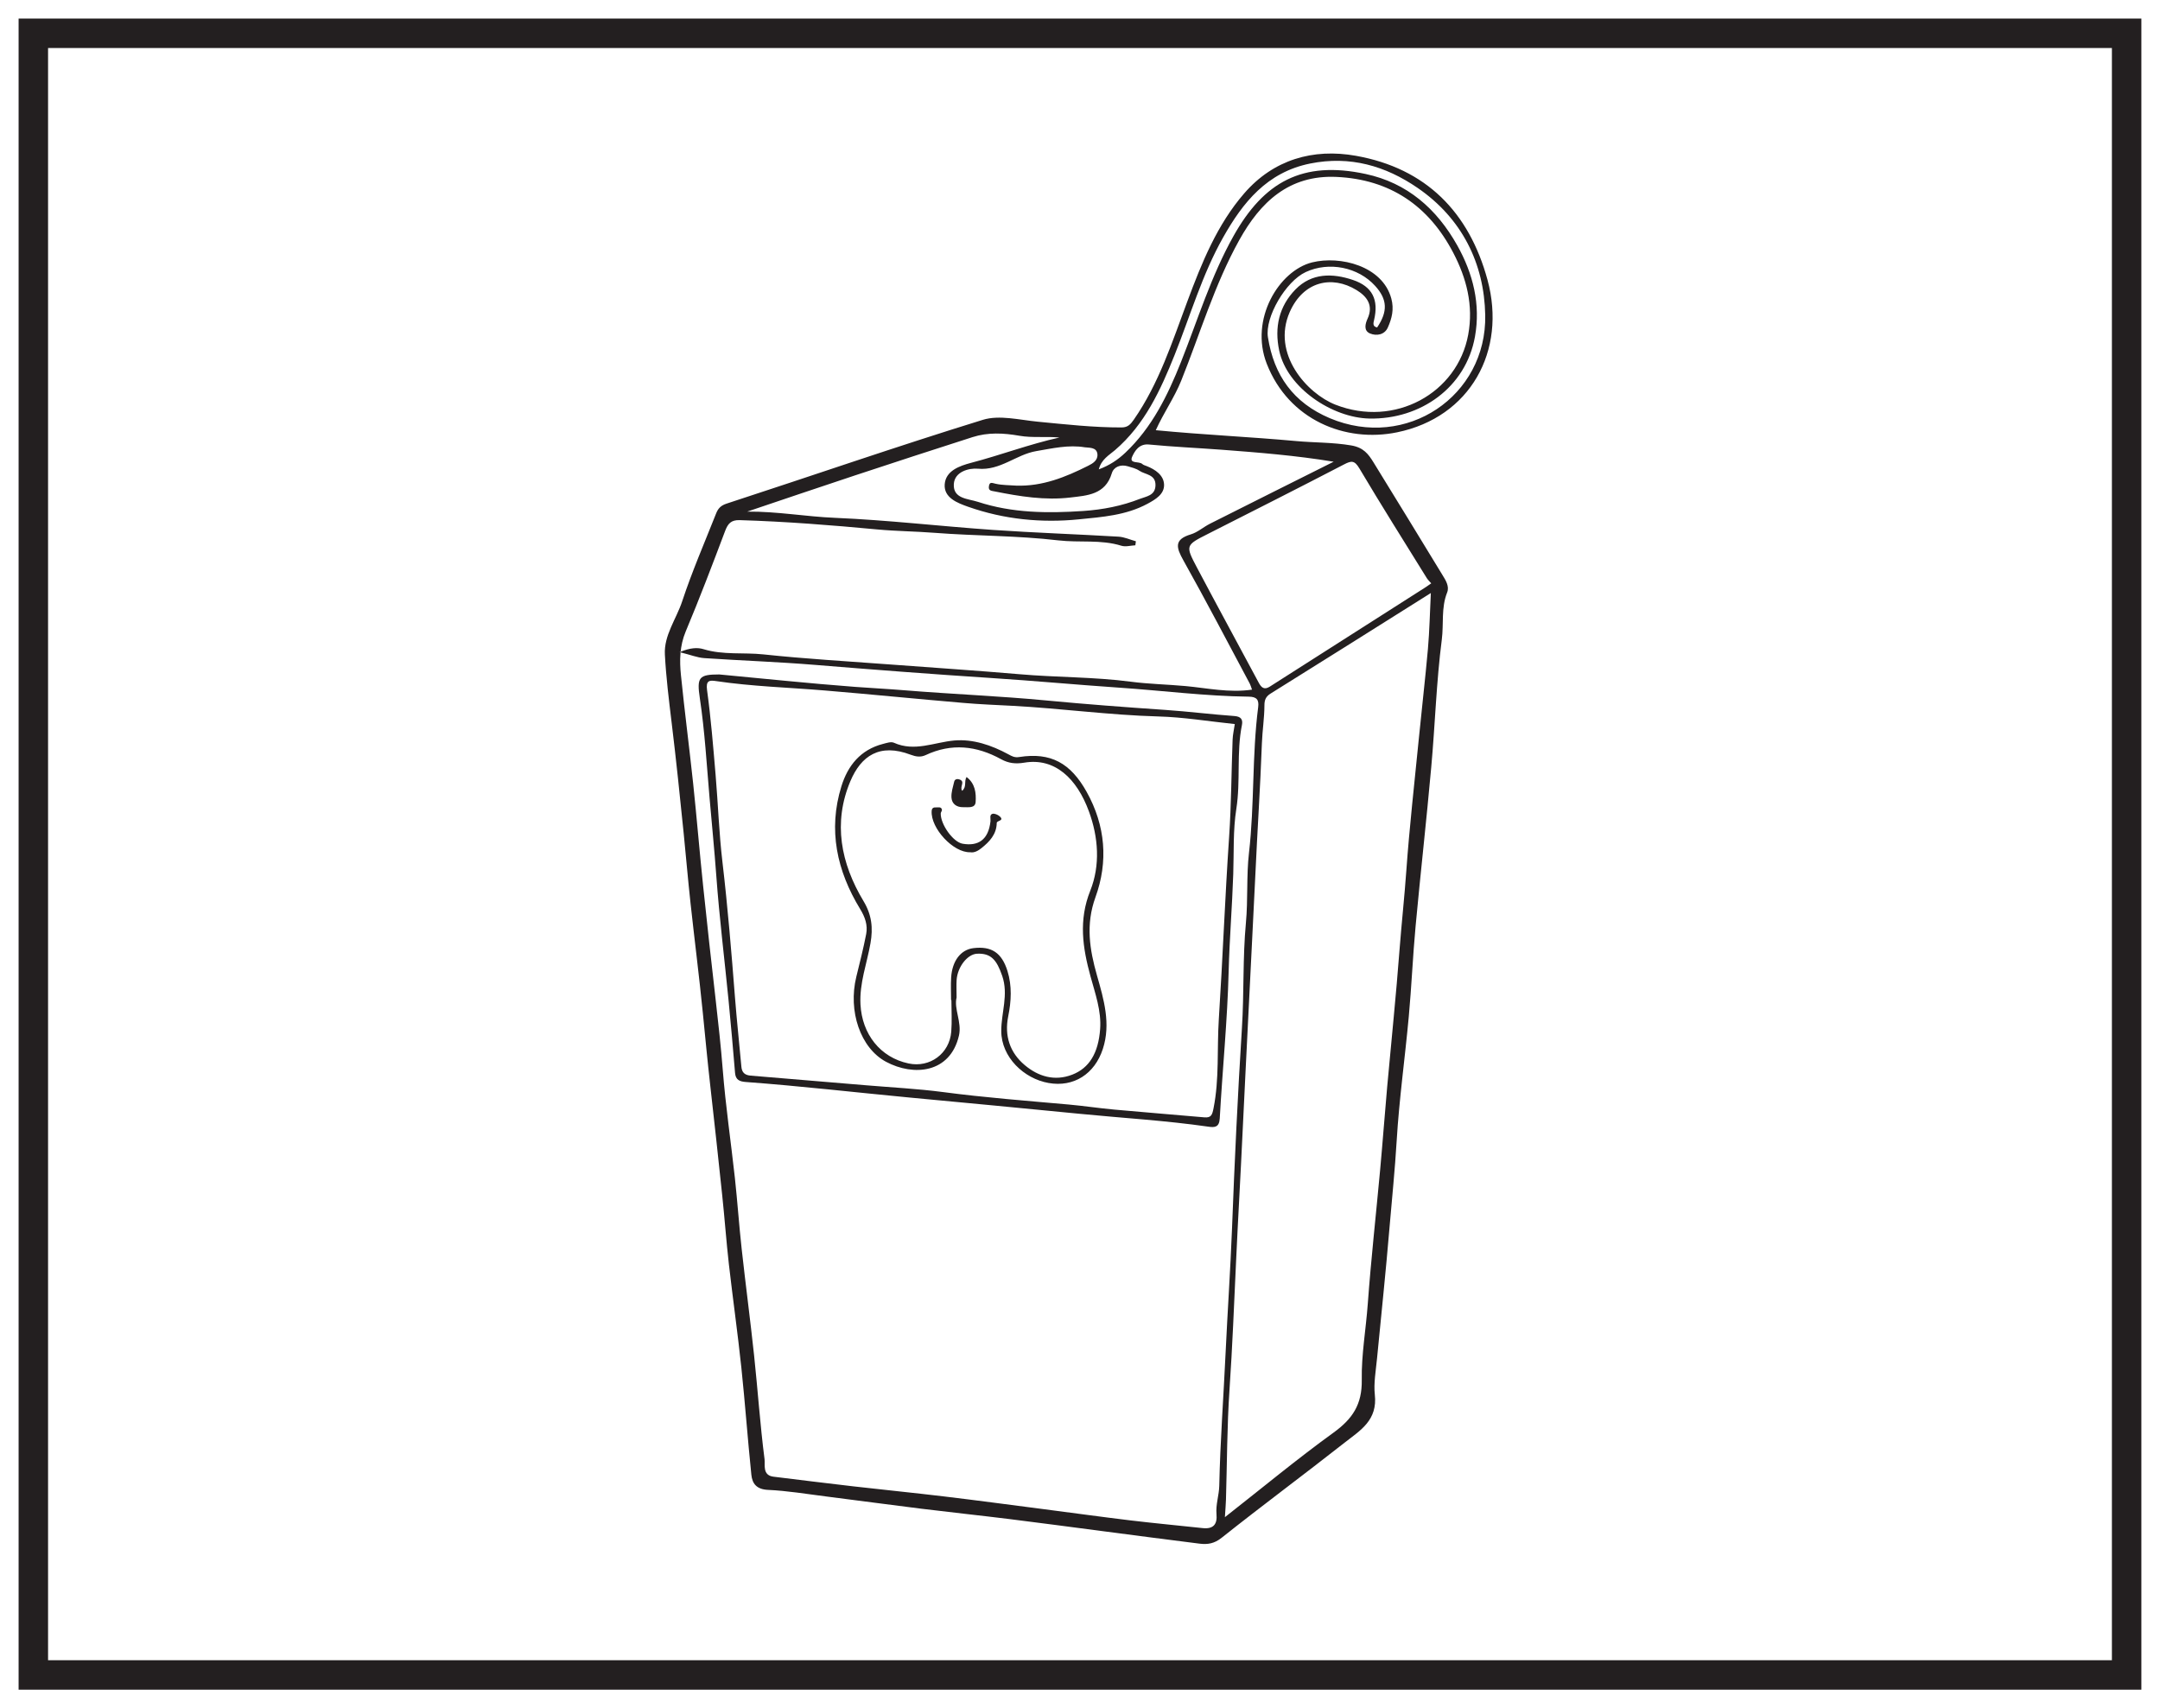 <?xml version="1.0" encoding="UTF-8"?>
<svg xmlns="http://www.w3.org/2000/svg" xmlns:xlink="http://www.w3.org/1999/xlink" width="220pt" height="174pt" viewBox="0 0 220 174" version="1.1">
<g id="surface1">
<rect x="0" y="0" width="220" height="174" style="fill:rgb(100%,100%,100%);fill-opacity:1;stroke:none;"/>
<path style=" stroke:none;fill-rule:nonzero;fill:rgb(100%,100%,100%);fill-opacity:1;" d="M 3.395 3.391 L 216.602 3.391 L 216.602 170.609 L 3.395 170.609 Z M 3.395 3.391 "/>
<path style=" stroke:none;fill-rule:nonzero;fill:rgb(13.73%,12.16%,12.549%);fill-opacity:1;" d="M 218.102 1.891 L 1.895 1.891 L 1.895 172.109 L 218.102 172.109 Z M 215.102 169.109 L 4.895 169.109 L 4.895 4.891 L 215.102 4.891 Z M 215.102 169.109 "/>
<path style=" stroke:none;fill-rule:evenodd;fill:rgb(13.73%,12.16%,12.549%);fill-opacity:1;" d="M 103.496 49.465 C 106.16 49.559 108.527 48.602 110.836 47.441 C 111.324 47.199 111.84 46.875 111.773 46.246 C 111.695 45.516 110.871 45.625 110.496 45.562 C 108.836 45.285 107.199 45.668 105.547 45.949 C 103.488 46.297 101.891 47.953 99.598 47.742 C 98.711 47.664 97.219 48.027 97.148 49.32 C 97.066 50.816 98.605 50.793 99.598 51.117 C 103.102 52.266 106.711 52.293 110.352 52.047 C 112.344 51.91 114.266 51.535 116.105 50.812 C 116.742 50.562 117.652 50.488 117.688 49.453 C 117.723 48.305 116.66 48.363 116.047 47.949 C 115.703 47.715 115.266 47.613 114.859 47.492 C 114.121 47.273 113.43 47.562 113.238 48.211 C 112.582 50.402 110.707 50.473 109.016 50.676 C 106.43 50.984 103.863 50.566 101.324 50.059 C 100.988 49.992 100.648 50 100.723 49.527 C 100.797 49.047 101.031 49.191 101.402 49.273 C 102.078 49.43 102.797 49.41 103.496 49.465 M 111.914 47.809 C 113 47.406 113.855 46.836 114.629 46.102 C 117.344 43.531 118.934 40.266 120.285 36.875 C 121.996 32.57 123.352 28.109 125.629 24.051 C 128.719 18.531 132.652 16.332 139.098 17.723 C 143.332 18.633 146.328 21.266 148.422 24.992 C 150.047 27.887 150.812 31.008 150.23 34.281 C 149.305 39.48 144.664 42.734 139.484 42.633 C 135.688 42.559 131.094 39.504 130.289 35.711 C 129.785 33.332 130.277 31.195 131.945 29.484 C 133.594 27.797 135.707 27.809 137.797 28.516 C 139.793 29.188 140.438 30.543 139.953 32.594 C 139.887 32.867 139.766 33.266 140.266 33.352 C 141.367 31.715 141.309 30.496 140.066 29.125 C 138.332 27.207 135.359 26.613 132.992 27.711 C 130.957 28.652 128.816 32.309 129.141 34.355 C 129.754 38.23 131.719 41.016 135.438 42.594 C 143.227 45.891 151.43 40.344 151.273 32.102 C 151.176 26.812 148.887 22.227 144.383 19.137 C 141.117 16.898 137.512 15.84 133.449 16.656 C 129.051 17.539 126.586 20.617 124.574 24.191 C 122.445 27.961 121.242 32.141 119.641 36.145 C 118.199 39.746 116.598 43.242 113.562 45.852 C 112.949 46.375 112.18 46.785 111.914 47.809 M 145.773 59.418 C 145.598 59.215 145.434 59.066 145.32 58.883 C 143.02 55.168 140.688 51.473 138.457 47.715 C 137.965 46.891 137.656 46.906 136.895 47.305 C 132.293 49.695 127.664 52.035 123.039 54.379 C 120.75 55.539 120.715 55.547 121.914 57.816 C 123.984 61.73 126.105 65.617 128.195 69.523 C 128.465 70.031 128.754 70.305 129.328 69.941 C 134.582 66.586 139.844 63.234 145.102 59.879 C 145.324 59.738 145.535 59.582 145.773 59.418 M 124.758 154.539 C 128.562 151.559 132.098 148.621 135.812 145.934 C 137.75 144.531 138.742 143.07 138.699 140.543 C 138.656 137.992 139.121 135.41 139.309 132.836 C 139.641 128.285 140.148 123.746 140.566 119.203 C 140.828 116.363 141.035 113.516 141.289 110.68 C 141.711 106.027 142.195 101.379 142.547 96.719 C 142.754 94.039 143.047 91.367 143.238 88.68 C 143.555 84.238 144.059 79.809 144.496 75.375 C 144.801 72.281 145.16 69.191 145.438 66.09 C 145.598 64.262 145.633 62.422 145.734 60.406 C 140.145 63.918 134.789 67.301 129.41 70.648 C 128.914 70.957 128.785 71.316 128.785 71.836 C 128.781 73.129 128.574 74.426 128.527 75.695 C 128.363 80.18 128.062 84.652 127.859 89.129 C 127.656 93.5 127.414 97.867 127.207 102.234 C 126.992 106.66 126.754 111.082 126.551 115.504 C 126.352 119.82 126.094 124.133 125.898 128.449 C 125.695 132.816 125.523 137.184 125.227 141.551 C 124.973 145.277 124.98 149.023 124.867 152.758 C 124.852 153.242 124.809 153.727 124.758 154.539 M 115.691 55.133 C 115.672 55.27 115.652 55.406 115.637 55.543 C 115.16 55.566 114.645 55.723 114.219 55.59 C 112.117 54.934 109.938 55.293 107.797 55.043 C 103.621 54.551 99.387 54.598 95.188 54.273 C 93.246 54.121 91.297 54.109 89.367 53.93 C 84.699 53.492 80.027 53.121 75.336 52.98 C 74.469 52.957 74.145 53.324 73.859 54.074 C 72.562 57.512 71.258 60.945 69.836 64.332 C 69.223 65.805 69.203 67.281 69.355 68.773 C 69.727 72.453 70.207 76.121 70.598 79.797 C 70.965 83.27 71.25 86.75 71.613 90.223 C 72.016 94.117 72.453 98.004 72.898 101.895 C 73.164 104.246 73.426 106.59 73.613 108.953 C 73.902 112.637 74.445 116.301 74.848 119.973 C 75.109 122.379 75.273 124.793 75.539 127.199 C 75.938 130.82 76.418 134.43 76.805 138.055 C 77.18 141.578 77.418 145.121 77.871 148.637 C 77.941 149.176 77.633 150.273 78.773 150.414 C 81.484 150.746 84.195 151.086 86.91 151.398 C 90 151.754 93.098 152.059 96.188 152.43 C 99.48 152.824 102.77 153.266 106.062 153.691 C 109.086 154.082 112.109 154.5 115.137 154.867 C 117.586 155.16 120.047 155.387 122.5 155.652 C 123.574 155.766 124 155.277 123.902 154.227 C 123.816 153.25 124.164 152.293 124.184 151.348 C 124.281 146.805 124.621 142.281 124.832 137.746 C 125.031 133.535 125.32 129.332 125.484 125.125 C 125.742 118.316 126.066 111.52 126.492 104.719 C 126.719 101.152 126.566 97.559 126.898 94.004 C 127.121 91.617 126.941 89.23 127.211 86.875 C 127.781 81.938 127.512 76.953 128.148 72.027 C 128.242 71.293 128.012 70.969 127.184 70.961 C 122.762 70.91 118.371 70.34 113.969 70.043 C 109.613 69.746 105.27 69.34 100.918 69.059 C 94.953 68.672 88.992 68.215 83.035 67.727 C 79.27 67.418 75.492 67.289 71.723 67.035 C 71.031 66.988 70.352 66.707 69.223 66.426 C 70.316 65.961 71.066 65.945 71.656 66.125 C 73.656 66.738 75.727 66.441 77.754 66.656 C 82.031 67.113 86.336 67.355 90.633 67.68 C 95.035 68.012 99.441 68.297 103.844 68.676 C 107.605 69.004 111.406 68.945 115.145 69.434 C 117.012 69.68 118.902 69.711 120.758 69.883 C 122.941 70.086 125.188 70.586 127.52 70.246 C 127.402 69.922 127.367 69.77 127.293 69.637 C 125.051 65.445 122.855 61.227 120.531 57.082 C 119.801 55.777 119.551 54.953 121.289 54.43 C 121.984 54.219 122.574 53.68 123.242 53.344 C 127.434 51.23 131.637 49.133 135.836 47.031 C 131.996 46.398 128.207 46.094 124.422 45.809 C 121.953 45.625 119.48 45.516 117.016 45.277 C 116.016 45.18 115.578 45.949 115.328 46.484 C 114.949 47.289 116.012 46.953 116.344 47.262 C 116.453 47.367 116.625 47.41 116.777 47.469 C 117.68 47.82 118.531 48.414 118.562 49.359 C 118.598 50.32 117.723 50.859 116.871 51.316 C 114.684 52.496 112.25 52.664 109.895 52.898 C 106.082 53.285 102.266 52.906 98.613 51.621 C 97.523 51.238 96.125 50.707 96.219 49.34 C 96.316 47.953 97.719 47.457 98.918 47.141 C 101.926 46.355 104.844 45.242 107.906 44.566 C 106.535 44.434 105.152 44.617 103.836 44.387 C 102.203 44.102 100.629 44.023 99.062 44.523 C 95.059 45.805 91.059 47.109 87.066 48.43 C 83.406 49.641 79.758 50.883 76.105 52.113 C 79.137 52.082 82.082 52.625 85.047 52.746 C 90.418 52.973 95.773 53.605 101.141 53.977 C 105.398 54.27 109.664 54.414 113.922 54.664 C 114.52 54.699 115.102 54.973 115.691 55.133 M 117.719 43.82 C 122.57 44.289 127.305 44.496 132.016 44.926 C 133.871 45.098 135.754 45.051 137.625 45.371 C 138.879 45.586 139.367 46.246 139.883 47.078 C 142.242 50.887 144.562 54.719 146.898 58.539 C 147.242 59.098 147.645 59.715 147.395 60.348 C 146.773 61.902 147.055 63.547 146.852 65.133 C 146.293 69.453 146.168 73.824 145.773 78.164 C 145.289 83.566 144.68 88.953 144.18 94.352 C 143.895 97.41 143.77 100.48 143.488 103.535 C 143.102 107.758 142.508 111.965 142.254 116.195 C 142.078 119.156 141.773 122.098 141.523 125.051 C 141.152 129.492 140.684 133.922 140.254 138.359 C 140.133 139.59 139.902 140.922 140.027 142.039 C 140.328 144.676 138.539 145.699 136.984 146.922 C 132.824 150.195 128.566 153.344 124.422 156.641 C 123.676 157.234 123 157.336 122.195 157.238 C 118.906 156.828 115.617 156.395 112.328 155.965 C 109.145 155.551 105.961 155.121 102.777 154.727 C 99.797 154.359 96.812 154.043 93.832 153.676 C 90.594 153.273 87.359 152.836 84.121 152.426 C 82.152 152.176 80.188 151.848 78.215 151.758 C 77.07 151.703 76.621 151.133 76.527 150.219 C 76.152 146.586 75.891 142.938 75.508 139.305 C 75.137 135.789 74.641 132.289 74.238 128.777 C 73.973 126.43 73.805 124.07 73.555 121.719 C 73.16 117.988 72.762 114.258 72.336 110.531 C 72.059 108.078 71.828 105.613 71.582 103.152 C 71.211 99.418 70.734 95.699 70.328 91.969 C 70.074 89.621 69.871 87.262 69.637 84.91 C 69.254 81.125 68.863 77.34 68.402 73.562 C 68.125 71.273 67.84 68.973 67.719 66.672 C 67.613 64.711 68.887 63.051 69.484 61.242 C 70.484 58.215 71.758 55.277 72.934 52.309 C 73.125 51.824 73.383 51.5 74.008 51.297 C 82.711 48.461 91.363 45.461 100.109 42.762 C 101.793 42.246 103.832 42.773 105.695 42.953 C 108.539 43.227 111.375 43.547 114.238 43.539 C 114.867 43.535 115.137 43.238 115.484 42.742 C 118.047 39.055 119.391 34.824 120.938 30.688 C 122.398 26.77 123.969 22.875 126.723 19.699 C 129.695 16.266 133.723 15.086 138.113 15.871 C 145.246 17.148 149.629 21.609 151.504 28.504 C 153.469 35.742 149.75 42.504 142.297 44.035 C 137.012 45.125 131.254 42.766 129.023 37.055 C 127.25 32.527 130.258 27.57 133.641 26.727 C 136.48 26.023 140.805 27.074 141.707 30.406 C 142.004 31.5 141.762 32.438 141.359 33.348 C 141.039 34.09 140.223 34.254 139.535 33.965 C 138.859 33.676 139.062 32.961 139.289 32.461 C 139.922 31.074 139.195 30.176 138.168 29.547 C 135.652 28.008 132.746 28.652 131.363 31.781 C 129.484 36.047 133.133 40.09 136.012 41.219 C 142.051 43.59 148.438 40.059 149.539 34.094 C 150.094 31.098 149.363 28.32 148.012 25.738 C 145.52 20.969 141.586 18.266 136.109 18.02 C 131.277 17.805 128.363 20.602 126.227 24.445 C 123.703 28.984 122.238 33.973 120.312 38.766 C 119.613 40.508 118.523 42.035 117.719 43.82 "/>
<path style=" stroke:none;fill-rule:evenodd;fill:rgb(13.73%,12.16%,12.549%);fill-opacity:1;" d="M 125.766 73.754 C 123.09 73.473 120.531 73.047 117.965 72.977 C 113 72.84 108.082 72.16 103.129 71.895 C 101.469 71.809 99.789 71.742 98.125 71.598 C 93.418 71.199 88.715 70.723 84.004 70.332 C 80.312 70.023 76.602 69.922 72.93 69.375 C 72.25 69.273 71.879 69.309 72.016 70.301 C 72.41 73.168 72.641 76.062 72.887 78.949 C 73.137 81.898 73.234 84.863 73.582 87.801 C 74.121 92.391 74.5 96.992 74.859 101.598 C 75.043 103.953 75.301 106.305 75.512 108.66 C 75.562 109.246 75.863 109.512 76.445 109.562 C 80.359 109.883 84.27 110.211 88.18 110.543 C 90.805 110.766 93.441 110.895 96.051 111.238 C 100.312 111.801 104.59 112.125 108.867 112.508 C 110.414 112.648 111.953 112.883 113.5 113.023 C 116.551 113.301 119.605 113.543 122.66 113.812 C 123.387 113.879 123.473 113.523 123.602 112.879 C 124.199 109.887 123.945 106.848 124.137 103.844 C 124.535 97.652 124.766 91.445 125.188 85.25 C 125.41 81.957 125.418 78.648 125.543 75.348 C 125.562 74.824 125.688 74.301 125.766 73.754 M 73.258 68.699 C 77.688 69.113 82.387 69.609 87.098 69.965 C 88.762 70.09 90.43 70.172 92.098 70.309 C 96.93 70.707 101.777 70.891 106.602 71.352 C 110.617 71.734 114.637 72.035 118.66 72.309 C 121.02 72.469 123.363 72.766 125.723 72.934 C 126.41 72.984 126.602 73.297 126.492 73.855 C 125.926 76.672 126.367 79.551 125.922 82.391 C 125.578 84.57 125.684 86.816 125.609 89.02 C 125.5 92.32 125.227 95.613 125.141 98.918 C 125.016 103.922 124.512 108.914 124.234 113.918 C 124.184 114.855 123.688 114.852 123.07 114.762 C 118.715 114.133 114.316 113.883 109.941 113.449 C 104.172 112.875 98.398 112.34 92.625 111.793 C 87.07 111.266 81.523 110.621 75.957 110.211 C 75.328 110.164 74.926 109.996 74.867 109.293 C 74.66 106.836 74.449 104.371 74.207 101.914 C 73.793 97.695 73.27 93.488 72.961 89.262 C 72.766 86.578 72.496 83.906 72.266 81.227 C 71.977 77.855 71.781 74.48 71.281 71.133 C 70.961 68.992 71.168 68.699 73.258 68.699 "/>
<path style=" stroke:none;fill-rule:evenodd;fill:rgb(13.73%,12.16%,12.549%);fill-opacity:1;" d="M 96.902 101.867 L 96.867 101.867 C 96.867 101.102 96.828 100.336 96.875 99.574 C 96.98 97.871 97.855 96.738 99.133 96.578 C 100.984 96.352 102.031 97.039 102.613 98.906 C 103.086 100.43 103 101.992 102.688 103.527 C 102.285 105.527 102.871 107.227 104.367 108.488 C 105.742 109.648 107.41 110.16 109.207 109.465 C 110.945 108.793 111.871 107.27 112.051 104.82 C 112.188 102.969 111.551 101.215 111.07 99.453 C 110.273 96.543 109.84 93.738 111.047 90.723 C 112.074 88.141 111.883 85.301 110.906 82.641 C 109.68 79.301 107.441 77.16 104.328 77.684 C 103.414 77.836 102.707 77.742 101.961 77.332 C 99.465 75.957 96.91 75.676 94.27 76.918 C 93.773 77.148 93.285 77.078 92.762 76.879 C 89.578 75.668 87.699 77.008 86.617 79.559 C 84.824 83.797 85.641 87.938 87.945 91.777 C 88.793 93.184 88.934 94.52 88.66 96.078 C 88.297 98.148 87.527 100.137 87.641 102.312 C 87.801 105.324 89.641 107.711 92.543 108.324 C 94.711 108.781 96.707 107.324 96.887 105.086 C 96.973 104.02 96.902 102.938 96.902 101.867 M 97.43 101.602 C 97.141 102.777 97.984 104.125 97.672 105.48 C 96.777 109.34 93.035 109.645 90.25 108.156 C 87.625 106.75 86.367 102.988 87.215 99.504 C 87.57 98.055 87.941 96.602 88.223 95.137 C 88.395 94.234 88.105 93.406 87.613 92.602 C 85.238 88.707 84.32 84.543 85.699 80.09 C 86.352 77.984 87.641 76.363 89.941 75.773 C 90.32 75.676 90.746 75.523 91.047 75.656 C 93.156 76.602 95.145 75.609 97.199 75.426 C 99.102 75.262 100.988 75.902 102.703 76.832 C 103.066 77.027 103.32 77.188 103.82 77.109 C 107.023 76.609 109.035 77.723 110.676 80.656 C 112.602 84.109 112.891 87.766 111.574 91.391 C 110.57 94.164 110.973 96.707 111.73 99.363 C 112.426 101.801 113.16 104.285 112.328 106.84 C 111.492 109.406 109.355 110.766 106.797 110.312 C 104.285 109.871 101.984 107.68 101.98 105.016 C 101.977 103.145 102.738 101.312 102.074 99.395 C 101.512 97.758 100.922 97.078 99.516 97.145 C 98.547 97.188 97.531 98.469 97.434 99.812 C 97.398 100.336 97.43 100.863 97.43 101.602 "/>
<path style=" stroke:none;fill-rule:evenodd;fill:rgb(13.73%,12.16%,12.549%);fill-opacity:1;" d="M 98.809 86.809 C 97.094 86.863 94.785 84.371 94.891 82.613 C 94.91 82.281 95.105 82.227 95.359 82.242 C 95.574 82.254 95.867 82.152 95.938 82.473 C 95.961 82.59 95.82 82.73 95.816 82.859 C 95.793 83.973 97.07 85.773 98.043 85.941 C 99.617 86.215 100.672 85.559 100.883 83.656 C 100.91 83.391 100.762 83 101.066 82.902 C 101.273 82.832 101.633 82.984 101.82 83.152 C 102.336 83.617 101.523 83.57 101.52 83.824 C 101.5 84.988 100.777 85.742 99.957 86.395 C 99.656 86.633 99.254 86.891 98.809 86.809 "/>
<path style=" stroke:none;fill-rule:evenodd;fill:rgb(13.73%,12.16%,12.549%);fill-opacity:1;" d="M 97.996 80.551 C 98.492 80.125 98.16 79.637 98.445 79.145 C 99.328 79.812 99.43 80.781 99.371 81.68 C 99.332 82.359 98.602 82.207 98.094 82.219 C 97.43 82.234 96.957 81.879 96.91 81.262 C 96.867 80.723 97.059 80.164 97.184 79.625 C 97.254 79.32 97.551 79.324 97.758 79.406 C 98.332 79.637 97.715 80.133 97.996 80.551 "/>
</g>
</svg>
